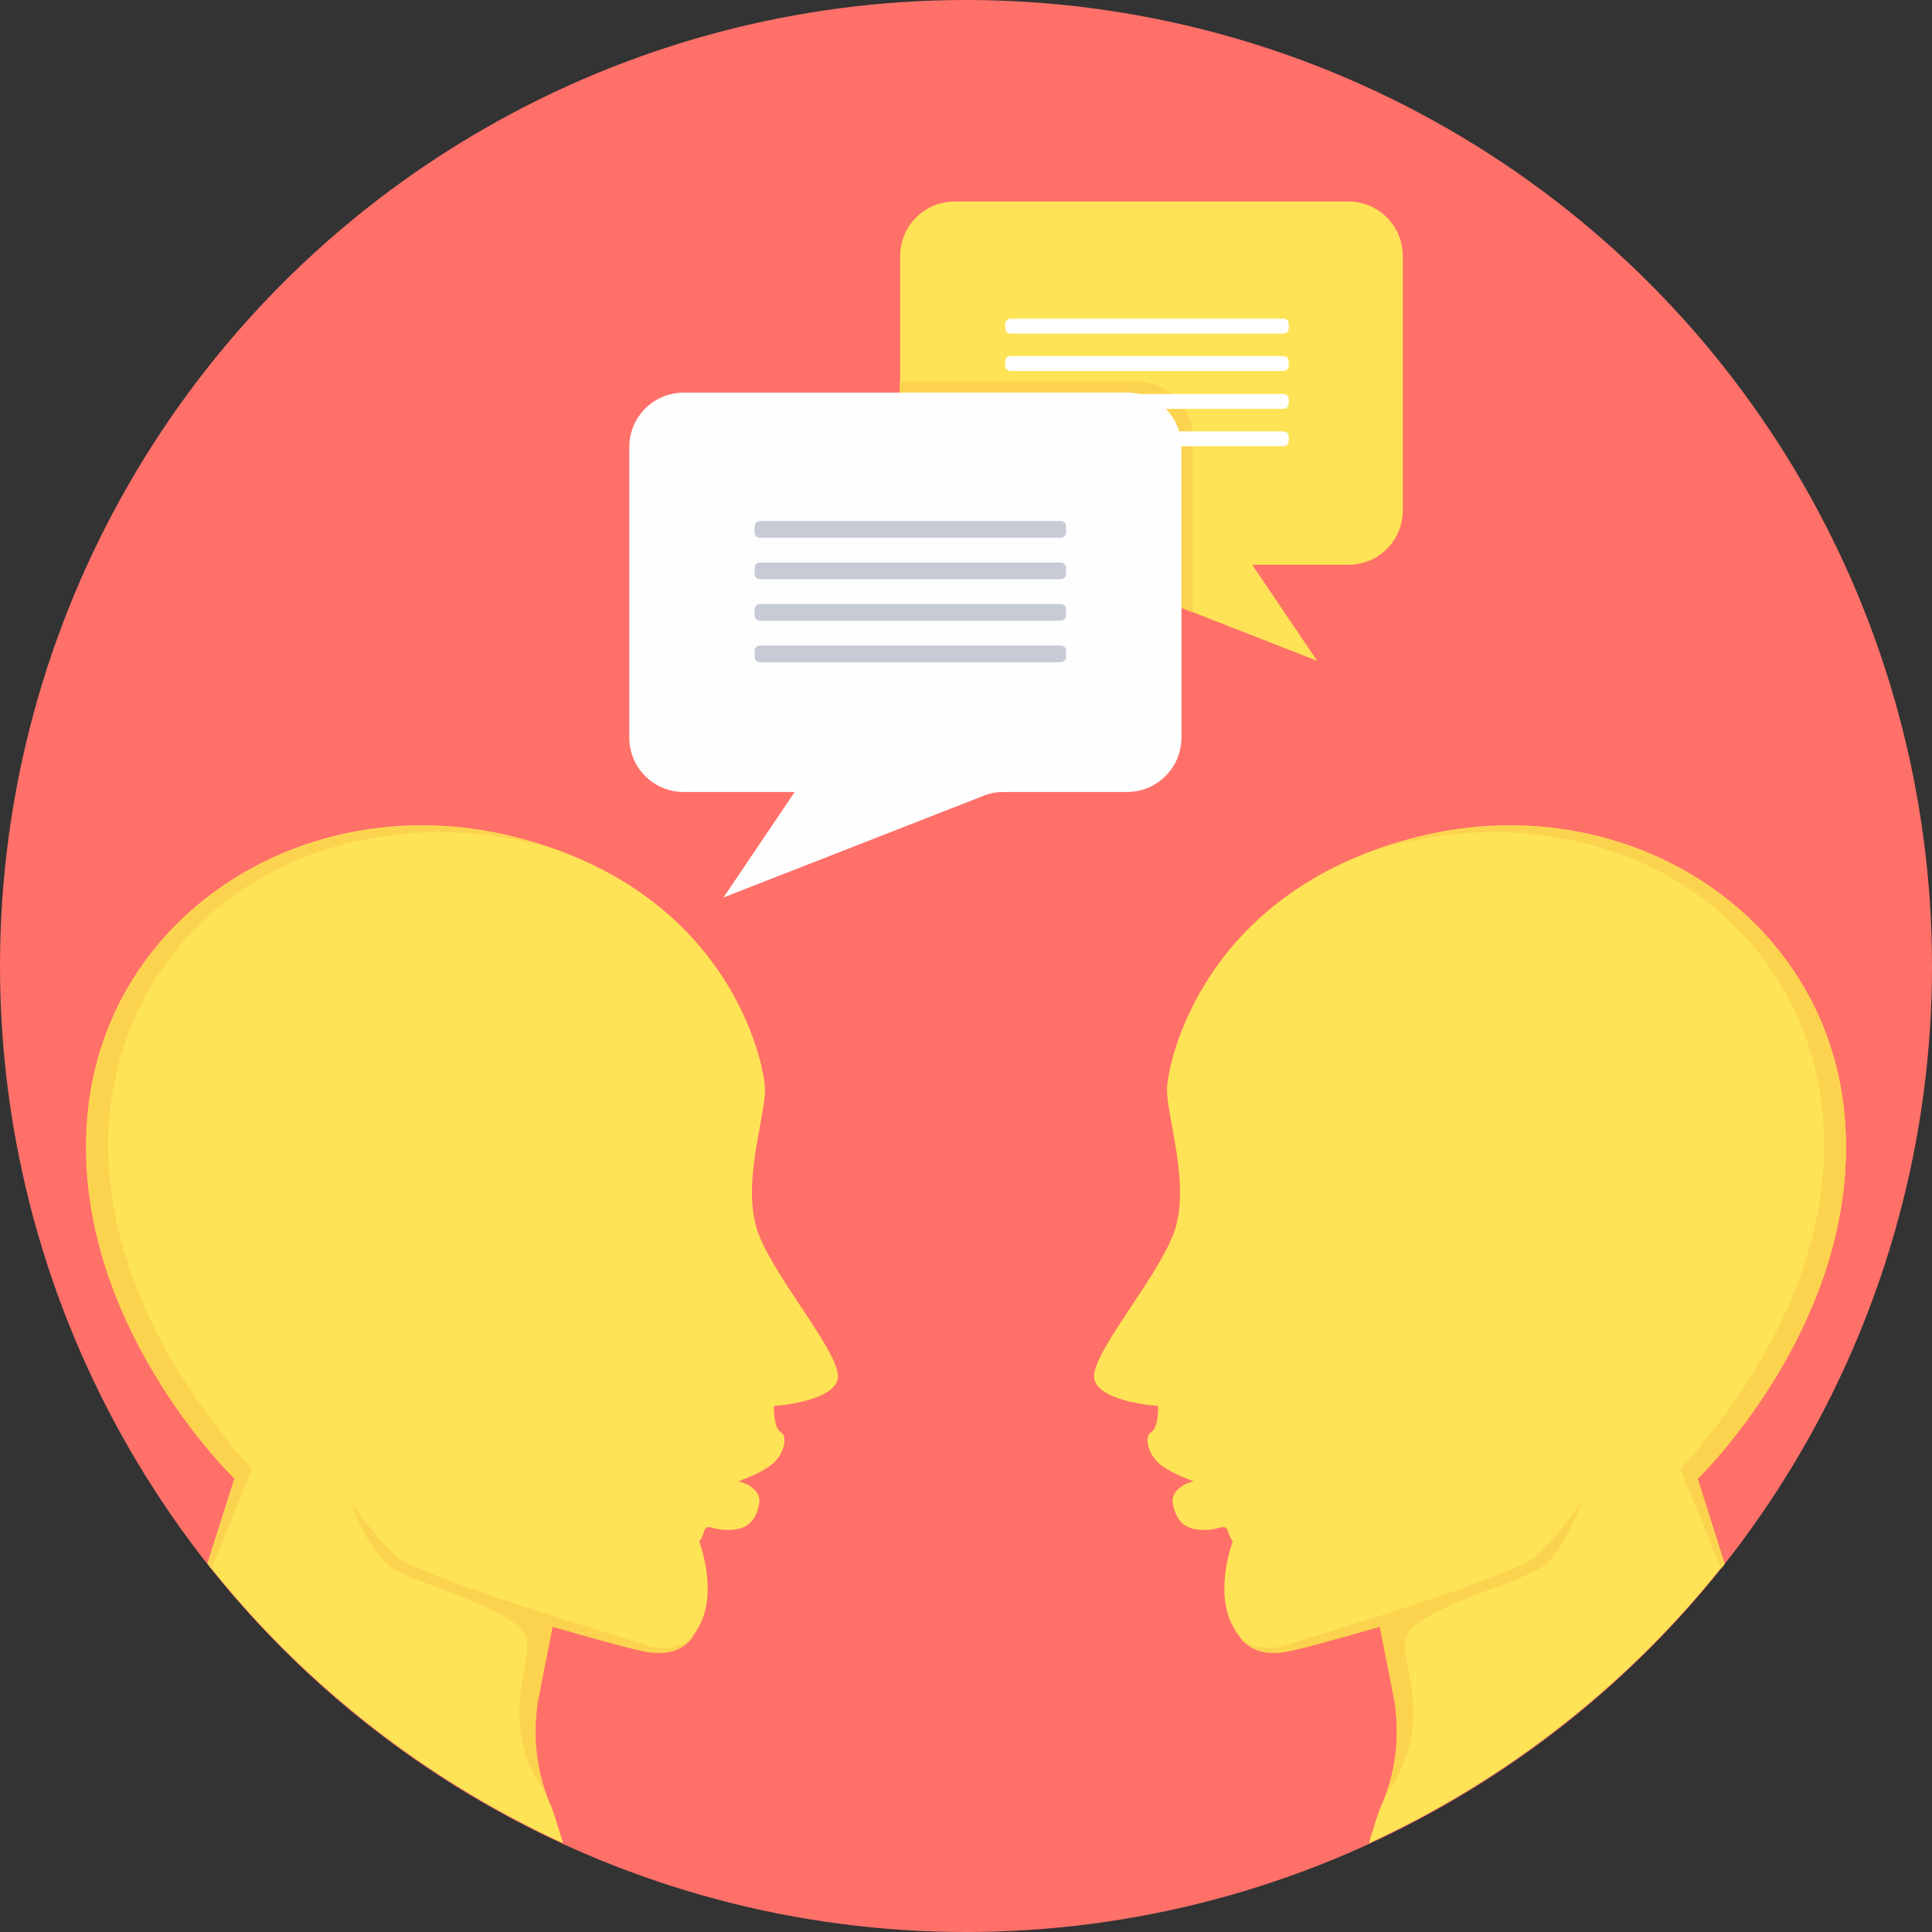 <?xml version="1.0" encoding="iso-8859-1"?>
<!-- Uploaded to: SVG Repo, www.svgrepo.com, Generator: SVG Repo Mixer Tools -->
<svg height="800px" width="800px" version="1.1" id="Layer_1" xmlns="http://www.w3.org/2000/svg" xmlns:xlink="http://www.w3.org/1999/xlink" 
	 viewBox="0 0 512 512" xml:space="preserve">
<rect x="0" y="0" width="512" height="512" fill="#333333" stroke="none"/>
<circle style="fill:#FF7069;" cx="256" cy="256" r="256"/>
<path style="fill:#FFE356;" d="M457.049,414.402l-7.168-22.578c0,0,43.841-42.169,38.944-96.284
	c-4.898-54.115-59.49-88.161-114.8-73.348c-55.309,14.693-64.508,59.132-64.747,66.3c-0.239,7.287,6.57,25.923,1.672,38.585
	c-4.898,12.663-22.578,32.612-20.905,38.585s16.844,6.929,16.844,6.929s0.239,5.734-1.792,6.929
	c-2.031,1.195-0.836,5.973,2.389,8.601c3.345,2.628,8.84,4.42,8.84,4.42s-6.331,1.434-5.495,5.973s3.106,6.809,7.765,6.929
	c4.659,0.239,5.973-2.031,6.809,0.358c0.836,2.509,1.314,2.628,1.314,2.628s-4.659,12.185-0.597,21.264
	c4.062,8.959,10.393,9.079,17.799,7.168c7.406-1.792,21.741-5.973,21.741-5.973l3.942,19.95c1.672,11.587-0.478,20.905-3.703,27.953
	c-0.597,1.434-1.672,4.778-3.106,9.676c37.032-17.083,69.406-42.647,94.372-74.303L457.049,414.402z"/>
<g>
	<path style="fill:#FCD34E;" d="M327.436,432.441c4.062,6.451,9.915,6.331,16.485,4.659c7.406-1.792,21.741-5.973,21.741-5.973
		l3.942,19.95c1.434,9.915,0,18.158-2.389,24.847l0,0c13.738-19.591,3.584-34.524,5.376-41.93s30.462-14.454,36.435-18.994
		c5.973-4.659,10.273-17.322,10.273-17.322s-5.973,9.198-12.424,14.813s-56.265,20.308-65.822,23.414
		c-9.079,2.986-13.26-2.867-13.738-3.464H327.436z"/>
	<path style="fill:#FCD34E;" d="M360.526,226.733c34.524-12.663,75.259-5.853,99.987,19.472
		c29.506,30.223,36.435,85.055-15.171,143.231l10.751,26.281l0.956-1.195l-7.168-22.578c0,0,43.841-42.169,38.944-96.284
		c-4.898-54.115-59.49-88.161-114.8-73.348c-4.898,1.314-9.437,2.867-13.618,4.539L360.526,226.733z"/>
</g>
<path style="fill:#FFE356;" d="M54.951,414.402l7.168-22.578c0,0-43.841-42.169-38.944-96.284s59.49-88.161,114.8-73.348
	c55.309,14.693,64.508,59.132,64.747,66.3c0.239,7.287-6.57,25.923-1.672,38.585c4.898,12.663,22.578,32.612,20.905,38.585
	s-16.844,6.929-16.844,6.929s-0.239,5.734,1.792,6.929c2.031,1.195,0.836,5.973-2.389,8.601c-3.345,2.628-8.84,4.42-8.84,4.42
	s6.331,1.434,5.495,5.973s-3.106,6.809-7.765,6.929c-4.659,0.239-5.973-2.031-6.809,0.358c-0.836,2.509-1.314,2.628-1.314,2.628
	s4.659,12.185,0.597,21.264c-4.062,8.959-10.393,9.079-17.799,7.168c-7.406-1.792-21.741-5.973-21.741-5.973l-3.942,19.95
	c-1.672,11.587,0.478,20.905,3.703,27.953c0.597,1.434,1.672,4.898,3.106,9.676c-37.032-17.083-69.406-42.647-94.372-74.303
	L54.951,414.402z"/>
<g>
	<path style="fill:#FCD34E;" d="M184.683,432.441c-4.062,6.451-9.915,6.331-16.485,4.659c-7.406-1.792-21.741-5.973-21.741-5.973
		l-3.942,19.95c-1.434,9.915,0,18.158,2.389,24.847l0,0c-13.738-19.591-3.584-34.524-5.376-41.93
		c-1.792-7.406-30.462-14.454-36.435-18.994c-5.973-4.659-10.273-17.322-10.273-17.322s5.973,9.198,12.424,14.813
		s56.265,20.308,65.822,23.414c9.079,2.986,13.26-2.867,13.738-3.464H184.683z"/>
	<path style="fill:#FCD34E;" d="M151.593,226.733c-34.524-12.663-75.259-5.853-99.987,19.472
		C22.1,276.427,15.171,331.259,66.777,389.435l-10.751,26.281l-0.956-1.195l7.168-22.578c0,0-43.841-42.169-38.944-96.284
		s59.49-88.161,114.8-73.348c4.898,1.314,9.437,2.867,13.618,4.539L151.593,226.733z"/>
</g>
<path style="fill:#FFE356;" d="M253.014,53.398h104.287c8.004,0,14.454,6.451,14.454,14.455v67.375
	c0,8.004-6.451,14.455-14.454,14.455h-25.445l17.202,25.445l-62.596-24.489c-1.792-0.717-3.345-0.956-5.256-0.956h-28.192
	c-8.004,0-14.454-6.451-14.454-14.455V67.853C238.559,59.849,245.01,53.398,253.014,53.398z"/>
<path style="fill:#FCD34E;" d="M316.207,162.344l-29.865-11.707c-1.792-0.717-3.345-0.956-5.256-0.956h-28.192
	c-8.004,0-14.454-6.451-14.454-14.455v-34.165h62.596c8.243,0,15.052,6.809,15.052,15.052v46.111L316.207,162.344z"/>
<path style="fill:#FFFFFF;" d="M267.826,88.399h72.273c0.836,0,1.434-0.597,1.434-1.434v-1.075c0-0.836-0.597-1.434-1.434-1.434
	h-72.273c-0.836,0-1.434,0.597-1.434,1.434v1.075C266.393,87.802,266.99,88.399,267.826,88.399z M267.826,108.349h72.273
	c0.836,0,1.434-0.597,1.434-1.434v-1.075c0-0.836-0.597-1.434-1.434-1.434h-72.273c-0.836,0-1.434,0.597-1.434,1.434v1.075
	C266.393,107.752,266.99,108.349,267.826,108.349z M267.826,98.315h72.273c0.836,0,1.434-0.597,1.434-1.434v-1.075
	c0-0.836-0.597-1.434-1.434-1.434h-72.273c-0.836,0-1.434,0.597-1.434,1.434v1.075C266.393,97.717,266.99,98.315,267.826,98.315z
	 M267.826,118.264h72.273c0.836,0,1.434-0.597,1.434-1.434v-1.075c0-0.836-0.597-1.434-1.434-1.434h-72.273
	c-0.836,0-1.434,0.597-1.434,1.434v1.075C266.393,117.667,266.99,118.264,267.826,118.264z"/>
<path style="fill:#FEFEFE;" d="M298.647,104.049H181.219c-8.004,0-14.454,6.451-14.454,14.455v76.931
	c0,8.004,6.451,14.454,14.454,14.454h29.387l-18.874,27.953l69.047-26.998c1.792-0.717,3.345-0.956,5.256-0.956h32.612
	c8.004,0,14.454-6.451,14.454-14.454v-76.931C313.101,110.499,306.65,104.049,298.647,104.049z"/>
<path style="fill:#C6CBD6;" d="M281.086,175.485h-79.679c-0.836,0-1.434-0.597-1.434-1.434v-1.553c0-0.836,0.597-1.434,1.434-1.434
	h79.679c0.836,0,1.434,0.597,1.434,1.434v1.553C282.52,174.888,281.923,175.485,281.086,175.485z M281.086,164.495h-79.679
	c-0.836,0-1.434-0.597-1.434-1.434v-1.553c0-0.836,0.597-1.434,1.434-1.434h79.679c0.836,0,1.434,0.597,1.434,1.434v1.553
	C282.52,163.897,281.923,164.495,281.086,164.495z M281.086,153.504h-79.679c-0.836,0-1.434-0.597-1.434-1.434v-1.553
	c0-0.836,0.597-1.434,1.434-1.434h79.679c0.836,0,1.434,0.597,1.434,1.434v1.553C282.52,152.907,281.923,153.504,281.086,153.504z
	 M281.086,142.514h-79.679c-0.836,0-1.434-0.597-1.434-1.434v-1.553c0-0.836,0.597-1.434,1.434-1.434h79.679
	c0.836,0,1.434,0.597,1.434,1.434v1.553C282.52,141.917,281.923,142.514,281.086,142.514z"/>
</svg>